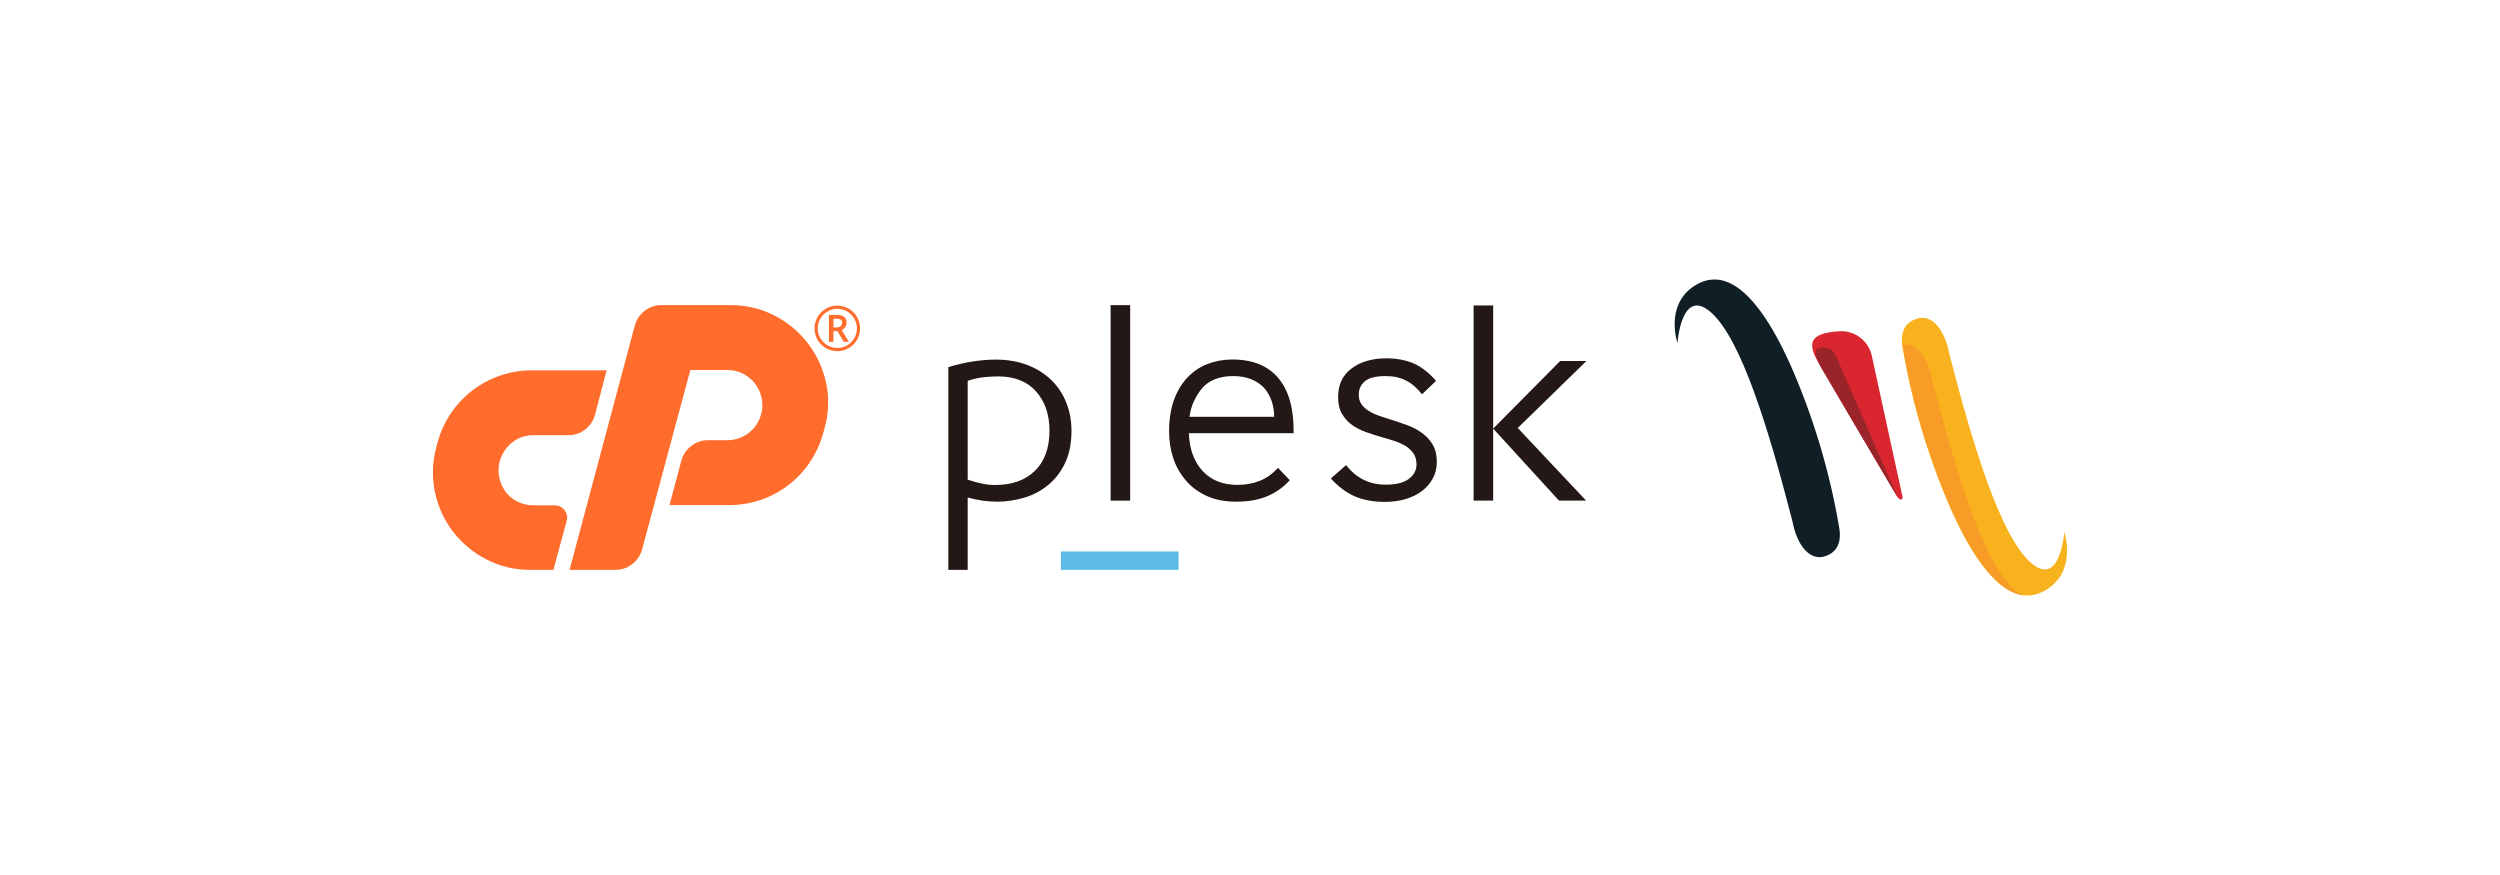 <svg width="340" height="119" viewBox="0 0 340 119" fill="none" xmlns="http://www.w3.org/2000/svg">
<g filter="url(#filter0_d)">
<rect x="20" y="20" width="300" height="79" rx="39.5" fill="white"/>
<path d="M72.331 50.365H82.501L80.927 56.395C80.711 57.2 80.237 57.911 79.577 58.42C78.922 58.929 78.112 59.199 77.282 59.185H72.556C71.527 59.171 70.523 59.504 69.706 60.13C68.87 60.778 68.262 61.677 67.974 62.695C67.766 63.443 67.742 64.231 67.906 64.99C68.057 65.682 68.354 66.334 68.778 66.902C69.207 67.465 69.762 67.919 70.398 68.23C71.069 68.562 71.809 68.732 72.558 68.725H75.438C75.695 68.72 75.949 68.777 76.18 68.891C76.411 69.004 76.612 69.171 76.765 69.377C76.933 69.576 77.049 69.815 77.101 70.07C77.154 70.326 77.141 70.59 77.065 70.84L75.265 77.499H72.115C70.042 77.52 67.995 77.034 66.153 76.082C64.384 75.179 62.837 73.896 61.622 72.325C60.417 70.755 59.579 68.935 59.169 67C58.734 64.966 58.789 62.858 59.328 60.85L59.508 60.175C60.269 57.356 61.937 54.865 64.254 53.088C65.39 52.226 66.656 51.55 68.004 51.085C69.395 50.603 70.859 50.359 72.331 50.365Z" fill="#FF6C2C"/>
<path d="M77.461 77.499L86.327 44.291C86.543 43.486 87.018 42.775 87.677 42.266C88.332 41.757 89.141 41.487 89.971 41.501H99.377C101.45 41.48 103.497 41.967 105.339 42.918C107.106 43.82 108.651 45.103 109.861 46.675C111.071 48.247 111.917 50.069 112.336 52.008C112.787 54.041 112.725 56.154 112.156 58.157L111.976 58.833C111.597 60.249 110.989 61.594 110.176 62.815C108.974 64.625 107.342 66.109 105.426 67.133C103.51 68.158 101.37 68.692 99.197 68.687H91.052L92.672 62.612C92.897 61.824 93.371 61.13 94.022 60.633C94.678 60.124 95.487 59.854 96.317 59.867H98.927C99.978 59.869 100.999 59.52 101.831 58.876C102.662 58.233 103.255 57.331 103.517 56.313C103.724 55.592 103.745 54.831 103.577 54.1C103.424 53.407 103.125 52.755 102.699 52.188C102.267 51.622 101.713 51.161 101.079 50.838C100.415 50.492 99.676 50.315 98.927 50.32H93.887L87.317 74.754C87.092 75.543 86.618 76.237 85.967 76.734C85.326 77.238 84.532 77.508 83.717 77.499H77.461Z" fill="#FF6C2C"/>
<path d="M110.777 44.66C110.776 44.118 110.918 43.585 111.19 43.116C111.461 42.644 111.852 42.251 112.323 41.979C112.795 41.706 113.33 41.563 113.875 41.564C114.417 41.562 114.949 41.703 115.418 41.975C115.892 42.243 116.285 42.634 116.555 43.107C116.825 43.575 116.968 44.104 116.971 44.643C116.973 45.183 116.836 45.713 116.572 46.184C116.302 46.662 115.909 47.06 115.435 47.337C114.961 47.614 114.421 47.76 113.872 47.76C113.322 47.76 112.783 47.614 112.309 47.337C111.834 47.06 111.442 46.662 111.172 46.184C110.91 45.719 110.774 45.193 110.777 44.66ZM111.209 44.66C111.21 45.128 111.333 45.588 111.568 45.993C111.803 46.398 112.14 46.735 112.546 46.968C112.95 47.202 113.409 47.326 113.876 47.326C114.343 47.326 114.801 47.202 115.205 46.968C115.609 46.735 115.944 46.4 116.179 45.998C116.418 45.593 116.543 45.131 116.539 44.661C116.542 44.194 116.418 43.734 116.18 43.332C115.947 42.929 115.613 42.593 115.211 42.357C114.806 42.122 114.346 41.998 113.878 41.998C113.409 41.998 112.949 42.122 112.544 42.357C112.141 42.59 111.806 42.924 111.571 43.326C111.331 43.729 111.206 44.191 111.209 44.66ZM115.13 43.91C115.134 44.117 115.073 44.321 114.955 44.492C114.834 44.665 114.662 44.797 114.463 44.868L115.444 46.496H114.752L113.899 45.038H113.344V46.496H112.733V42.828H113.803C114.253 42.828 114.592 42.917 114.805 43.095C114.917 43.198 115.005 43.324 115.062 43.466C115.118 43.607 115.141 43.759 115.13 43.911V43.91ZM113.344 44.531H113.794C113.985 44.54 114.174 44.479 114.323 44.36C114.387 44.307 114.439 44.241 114.473 44.166C114.508 44.091 114.525 44.009 114.523 43.926C114.531 43.844 114.519 43.76 114.488 43.683C114.458 43.606 114.409 43.538 114.346 43.484C114.178 43.381 113.982 43.333 113.786 43.349H113.35L113.344 44.531Z" fill="#FF6C2C"/>
<path d="M131.591 77.5H128.973V49.932C131.171 49.253 133.341 48.906 135.467 48.906C137.014 48.906 138.417 49.151 139.69 49.629C140.949 50.106 142.033 50.786 142.93 51.639C143.827 52.507 144.521 53.519 144.998 54.72C145.476 55.906 145.722 57.208 145.722 58.596C145.722 60.288 145.432 61.749 144.854 62.964C144.275 64.179 143.509 65.177 142.554 65.958C141.599 66.739 140.529 67.318 139.314 67.679C138.099 68.041 136.855 68.229 135.597 68.229C134.917 68.229 134.237 68.171 133.587 68.084C132.921 67.983 132.27 67.838 131.605 67.665V77.5H131.591ZM142.728 58.553C142.728 56.354 142.106 54.575 140.891 53.216C139.661 51.856 137.94 51.191 135.713 51.191C135.004 51.191 134.31 51.234 133.615 51.321C132.936 51.408 132.256 51.567 131.605 51.798V65.235C132.213 65.438 132.834 65.611 133.485 65.756C134.136 65.9 134.758 65.958 135.366 65.958C137.622 65.958 139.415 65.322 140.746 64.034C142.062 62.762 142.728 60.939 142.728 58.553Z" fill="#231815"/>
<path d="M153.704 41.5H151.043V68.084H153.704V41.5Z" fill="#231815"/>
<path d="M175.412 65.307C174.53 66.276 173.503 66.999 172.332 67.491C171.16 67.983 169.757 68.228 168.108 68.228C166.59 68.228 165.259 67.968 164.116 67.448C162.974 66.927 162.033 66.233 161.267 65.336C160.515 64.454 159.936 63.441 159.56 62.298C159.184 61.156 158.996 59.955 158.996 58.697C158.996 57.019 159.228 55.573 159.676 54.343C160.139 53.114 160.746 52.102 161.542 51.292C162.323 50.482 163.234 49.874 164.275 49.484C165.317 49.093 166.416 48.891 167.573 48.891C170.365 48.891 172.462 49.744 173.879 51.451C175.297 53.157 175.976 55.645 175.933 58.914H161.686C161.759 61.069 162.381 62.776 163.552 64.049C164.724 65.321 166.3 65.943 168.296 65.943C169.41 65.943 170.422 65.755 171.334 65.394C172.245 65.032 173.069 64.439 173.807 63.629L175.412 65.307ZM173.286 56.687C173.286 55.906 173.17 55.168 172.925 54.488C172.679 53.808 172.346 53.23 171.898 52.738C171.449 52.261 170.871 51.87 170.176 51.581C169.468 51.292 168.643 51.147 167.703 51.147C166.734 51.147 165.91 51.292 165.215 51.581C164.521 51.87 163.972 52.246 163.567 52.709C163.162 53.157 162.786 53.736 162.438 54.43C162.091 55.124 161.874 55.877 161.773 56.687H173.286Z" fill="#231815"/>
<path d="M193.352 53.577C192.687 52.738 191.978 52.131 191.197 51.74C190.43 51.35 189.519 51.147 188.449 51.147C187.089 51.147 186.149 51.393 185.599 51.87C185.05 52.348 184.789 52.955 184.789 53.693C184.789 54.199 184.92 54.633 185.166 54.98C185.411 55.327 185.744 55.646 186.164 55.891C186.569 56.152 187.046 56.369 187.595 56.557C188.145 56.745 188.709 56.933 189.288 57.106C189.996 57.338 190.72 57.584 191.428 57.844C192.151 58.104 192.802 58.452 193.395 58.885C193.988 59.319 194.48 59.84 194.842 60.462C195.218 61.084 195.406 61.865 195.406 62.791C195.406 63.658 195.218 64.425 194.842 65.105C194.466 65.785 193.959 66.363 193.323 66.826C192.687 67.303 191.935 67.65 191.081 67.896C190.213 68.142 189.302 68.258 188.319 68.258C186.814 68.258 185.469 68.012 184.298 67.52C183.126 67.028 182.027 66.204 181 65.076L183.068 63.253C184.442 65.018 186.236 65.915 188.434 65.915C189.866 65.915 190.922 65.654 191.616 65.119C192.311 64.584 192.643 63.933 192.643 63.181C192.643 62.603 192.513 62.111 192.267 61.72C192.021 61.33 191.674 60.997 191.24 60.708C190.806 60.433 190.3 60.202 189.722 59.999C189.143 59.811 188.55 59.623 187.914 59.45C187.19 59.247 186.482 59.016 185.787 58.77C185.079 58.524 184.457 58.191 183.893 57.801C183.329 57.41 182.88 56.904 182.519 56.296C182.157 55.689 181.984 54.922 181.984 53.982C181.984 52.304 182.591 51.017 183.82 50.106C185.035 49.195 186.612 48.732 188.55 48.732C189.924 48.732 191.153 48.963 192.224 49.412C193.294 49.875 194.321 50.67 195.305 51.798L193.395 53.621L193.352 53.577Z" fill="#231815"/>
<path d="M200.41 41.544H203.071V68.084H200.41V41.544ZM203.071 58.292L212.184 49.093H215.756L206.413 58.206L215.713 68.084H212.024L203.071 58.292Z" fill="#231815"/>
<path d="M160.286 74.998H144.289V77.5H160.286V74.998Z" fill="#5DBBE8"/>
<path d="M258.76 67.66L254.609 48.591C254.431 47.532 253.859 46.579 253.007 45.924C252.156 45.269 251.088 44.961 250.019 45.06C246.046 45.324 245.869 46.737 247.194 49.121C248.518 51.504 258.086 67.66 258.086 67.66C258.086 67.66 258.673 68.3 258.76 67.66Z" fill="#DA262E"/>
<path d="M258.759 47.355C260.068 55.02 262.322 62.492 265.468 69.603C270.501 80.637 275.003 82.581 278.71 79.932C282.417 77.283 280.741 72.339 280.741 72.339C280.741 72.339 280.212 80.108 276.151 76.489C272.09 72.87 268.382 60.866 265.115 48.15C264.409 44.443 262.555 42.853 260.878 43.295C259.201 43.737 258.335 45.004 258.759 47.355Z" fill="#F7B21D"/>
<path d="M258.758 46.864C258.776 47.031 258.797 47.202 258.83 47.379C260.139 55.045 262.392 62.518 265.539 69.629C269.099 77.435 272.392 80.687 275.328 80.987C274.769 80.81 274.258 80.504 273.837 80.094C269.776 76.475 266.068 64.472 262.802 51.756C262.123 48.188 260.382 46.588 258.758 46.864Z" fill="#F89C27"/>
<path d="M250.114 71.645C248.805 63.98 246.551 56.508 243.404 49.398C238.372 38.362 233.87 36.419 230.163 39.068C226.455 41.717 228.133 46.661 228.133 46.661C228.133 46.661 228.662 38.892 232.723 42.511C236.784 46.131 240.492 58.134 243.759 70.85C244.465 74.558 246.319 76.147 247.996 75.706C249.673 75.265 250.539 73.998 250.114 71.645Z" fill="#101E26"/>
<path d="M258.086 67.659L249.709 48.458C249.709 48.458 249.312 46.957 247.389 47.355C246.043 47.619 248.162 50.808 248.162 50.808L258.086 67.659Z" fill="#99252B"/>
</g>
<defs>
<filter id="filter0_d" x="0" y="0" width="340" height="119" filterUnits="userSpaceOnUse" color-interpolation-filters="sRGB">
<feFlood flood-opacity="0" result="BackgroundImageFix"/>
<feColorMatrix in="SourceAlpha" type="matrix" values="0 0 0 0 0 0 0 0 0 0 0 0 0 0 0 0 0 0 127 0"/>
<feOffset/>
<feGaussianBlur stdDeviation="10"/>
<feColorMatrix type="matrix" values="0 0 0 0 0 0 0 0 0 0 0 0 0 0 0 0 0 0 0.1 0"/>
<feBlend mode="normal" in2="BackgroundImageFix" result="effect1_dropShadow"/>
<feBlend mode="normal" in="SourceGraphic" in2="effect1_dropShadow" result="shape"/>
</filter>
</defs>
</svg>

